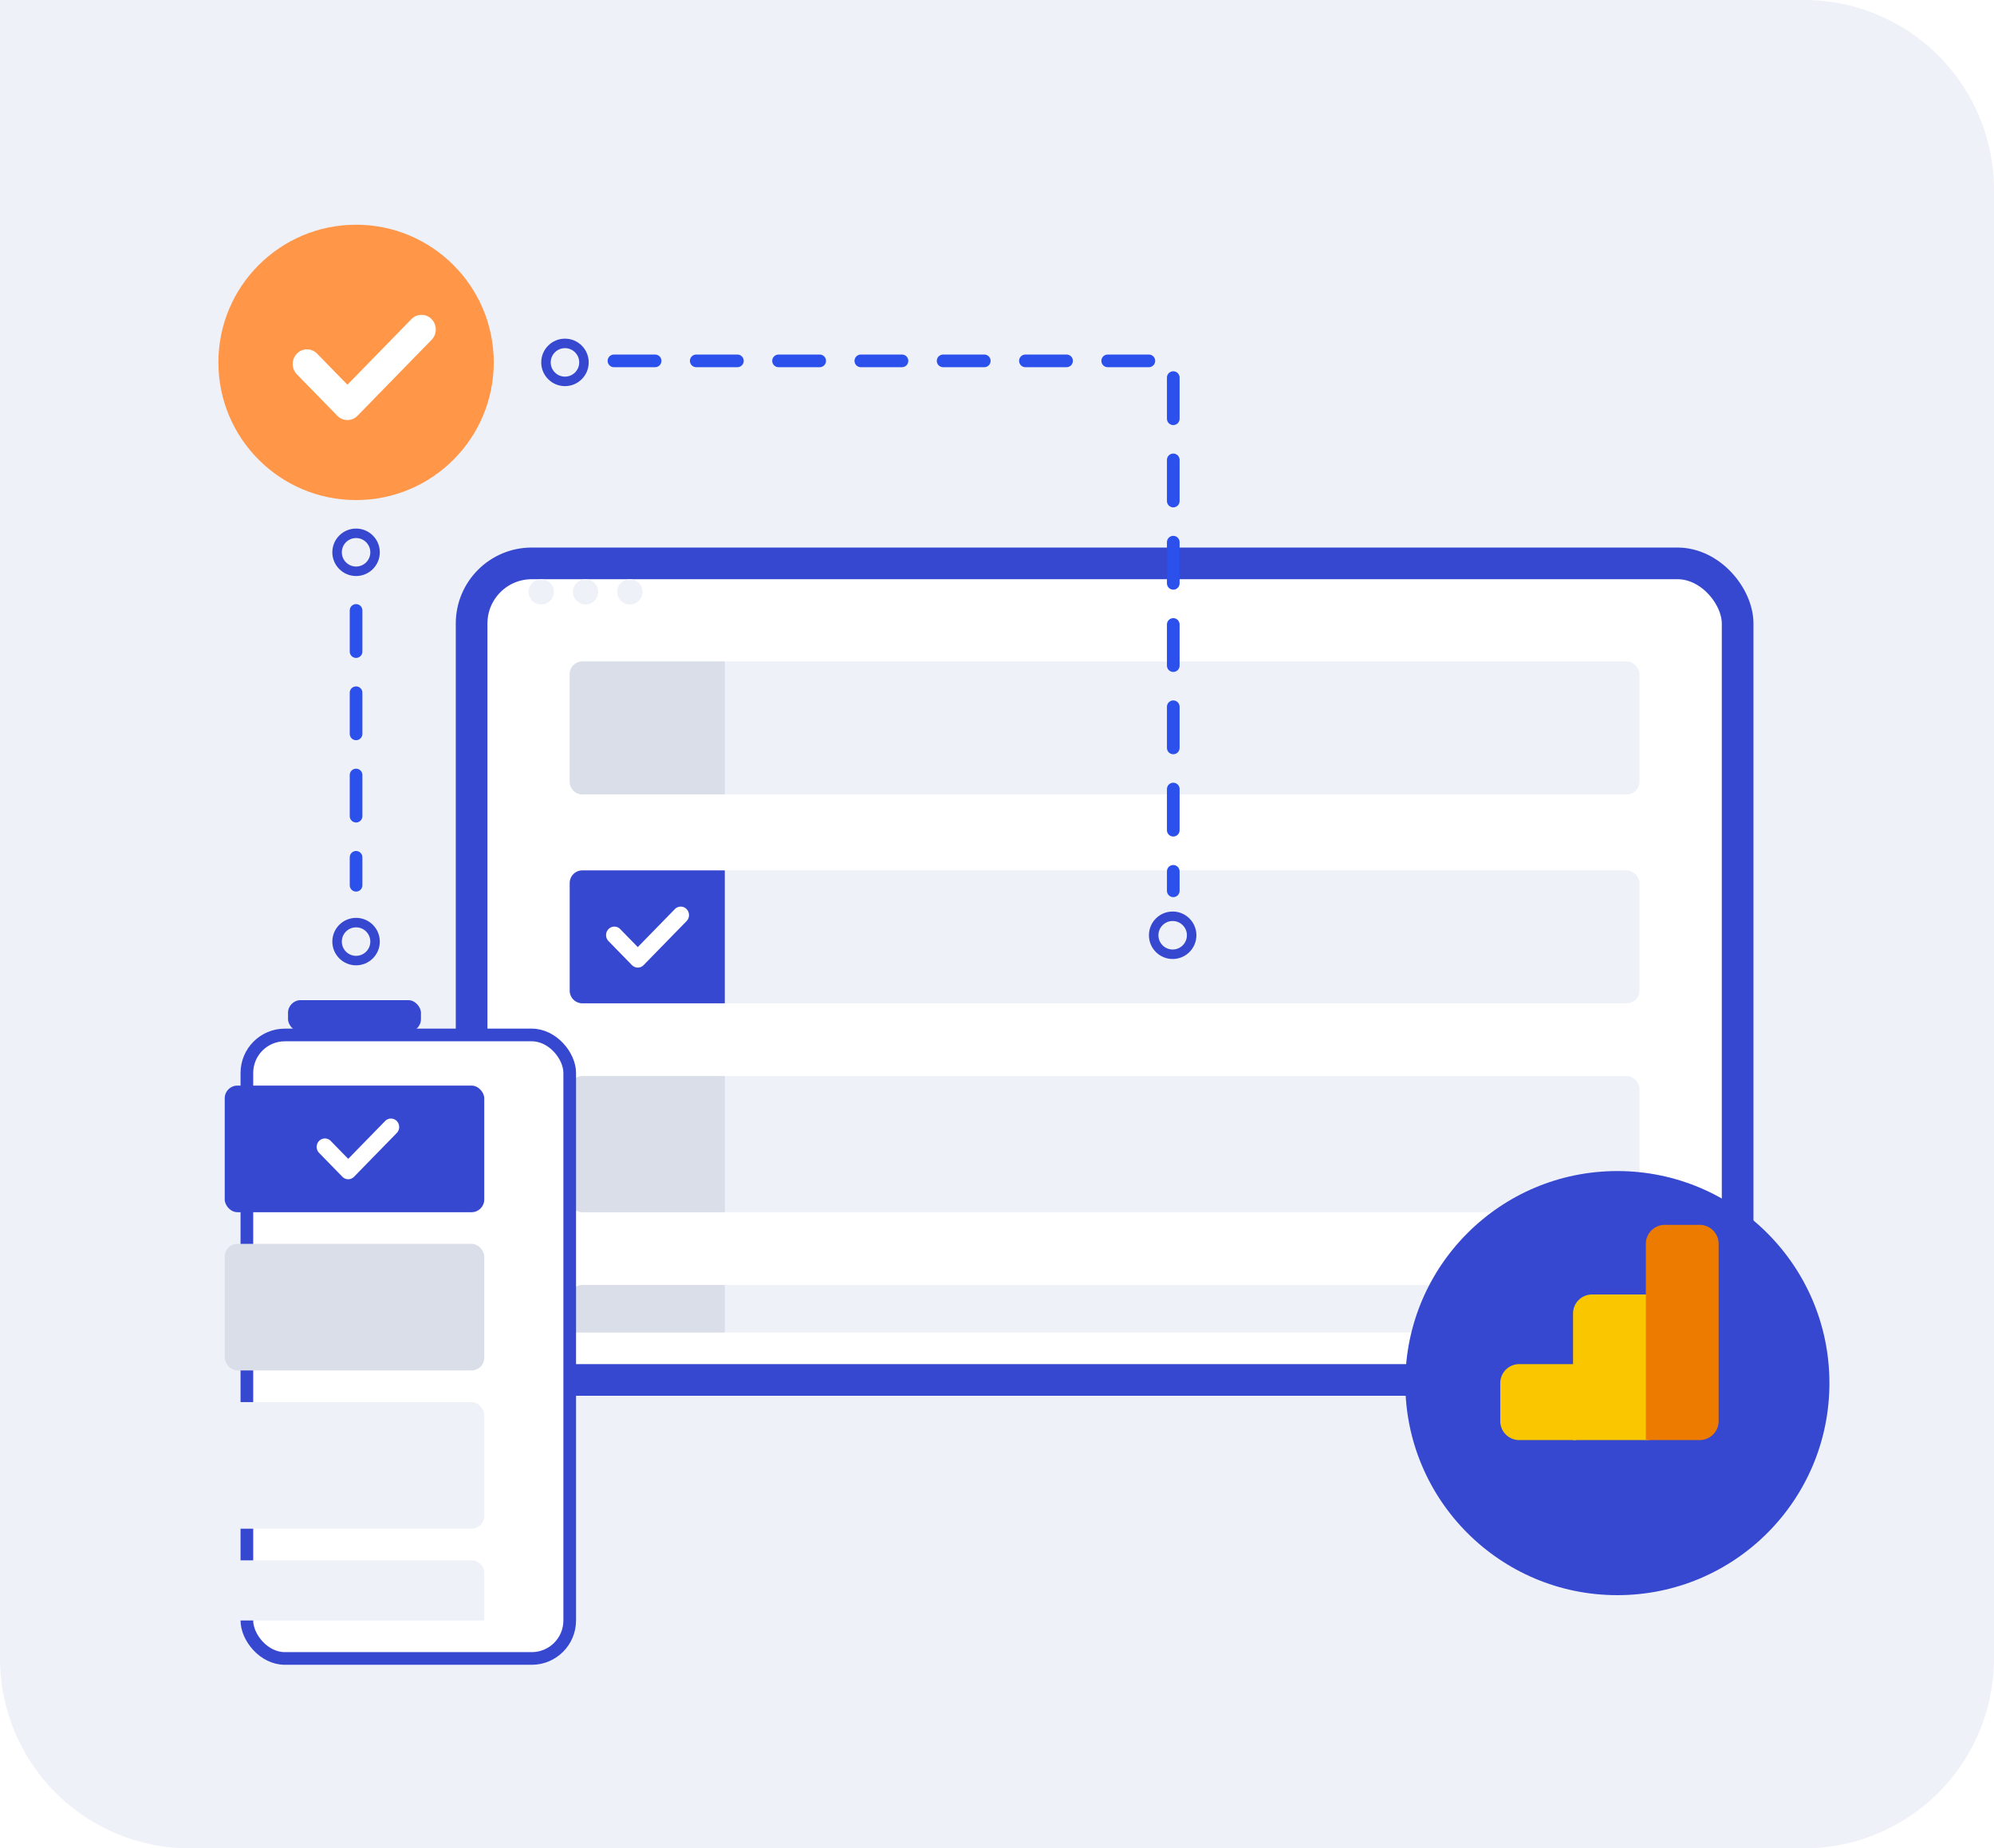 <svg xmlns="http://www.w3.org/2000/svg" xmlns:xlink="http://www.w3.org/1999/xlink" width="630" height="584" viewBox="0 0 630 584"><defs><style>.a,.j{fill:#eff1f8;}.b,.e,.h{fill:#fff;}.b,.h,.j{stroke:#3648d0;}.b{stroke-width:10px;}.c{fill:#dadee9;}.d{fill:#3648d0;}.f{fill:#f9c600;}.g{fill:#ed7b00;}.h,.i{stroke-width:4px;}.i,.m{fill:none;}.i{stroke:#2b50ec;stroke-linecap:round;stroke-dasharray:13 13;}.j{stroke-width:3px;}.k{fill:#ff9648;}.l{stroke:none;}.n{filter:url(#e);}.o{filter:url(#c);}.p{filter:url(#a);}</style><filter id="a" x="97.5" y="126.5" width="503" height="361" filterUnits="userSpaceOnUse"><feOffset dy="10" input="SourceAlpha"/><feGaussianBlur stdDeviation="15.5" result="b"/><feFlood flood-color="#001158" flood-opacity="0.141"/><feComposite operator="in" in2="b"/><feComposite in="SourceGraphic"/></filter><filter id="c" x="394.5" y="320.5" width="233" height="233" filterUnits="userSpaceOnUse"><feOffset dy="16" input="SourceAlpha"/><feGaussianBlur stdDeviation="16.5" result="d"/><feFlood flood-color="#001158" flood-opacity="0.102"/><feComposite operator="in" in2="d"/><feComposite in="SourceGraphic"/></filter><filter id="e" x="29.5" y="278.5" width="199" height="294" filterUnits="userSpaceOnUse"><feOffset dx="17" dy="10" input="SourceAlpha"/><feGaussianBlur stdDeviation="15.5" result="f"/><feFlood flood-color="#001158" flood-opacity="0.149"/><feComposite operator="in" in2="f"/><feComposite in="SourceGraphic"/></filter></defs><g transform="translate(11221.522 6914.439)"><path class="a" d="M0,0H570a60,60,0,0,1,60,60V524a60,60,0,0,1-60,60H60A60,60,0,0,1,0,524V0A0,0,0,0,1,0,0Z" transform="translate(-11221.522 -6914.439)"/><g class="p" transform="matrix(1, 0, 0, 1, -11221.52, -6914.44)"><g class="b" transform="translate(154 173)"><rect class="l" width="390" height="248" rx="14"/><rect class="m" x="-5" y="-5" width="400" height="258" rx="19"/></g></g><circle class="a" cx="4" cy="4" r="4" transform="translate(-11054.522 -6731.439)"/><circle class="a" cx="4" cy="4" r="4" transform="translate(-11040.522 -6731.439)"/><circle class="a" cx="4" cy="4" r="4" transform="translate(-11026.522 -6731.439)"/><g transform="translate(-11041.768 -6705.741)"><rect class="a" width="338" height="42" rx="4" transform="translate(0.245 0.302)"/><path class="c" d="M4,0H49a0,0,0,0,1,0,0V42a0,0,0,0,1,0,0H4a4,4,0,0,1-4-4V4A4,4,0,0,1,4,0Z" transform="translate(0.245 0.302)"/></g><g transform="translate(-11041.768 -6639.515)"><rect class="a" width="338" height="42" rx="4" transform="translate(0.245 0.075)"/><path class="d" d="M4,0H49a0,0,0,0,1,0,0V42a0,0,0,0,1,0,0H4a4,4,0,0,1-4-4V4A4,4,0,0,1,4,0Z" transform="translate(0.245 0.075)"/><path class="e" d="M25.435,136.257a2.573,2.573,0,0,0-3.7,0L10.017,148.264l-5.55-5.687a2.572,2.572,0,0,0-3.7,0,2.727,2.727,0,0,0,0,3.792l7.4,7.583a2.572,2.572,0,0,0,3.7,0l13.568-13.9A2.728,2.728,0,0,0,25.435,136.257Z" transform="translate(11.734 -123.949)"/></g><g transform="translate(-11041.768 -6574.208)"><rect class="a" width="338" height="43" rx="4" transform="translate(0.245 -0.231)"/><path class="c" d="M4,0H49a0,0,0,0,1,0,0V43a0,0,0,0,1,0,0H4a4,4,0,0,1-4-4V4A4,4,0,0,1,4,0Z" transform="translate(0.245 -0.231)"/></g><g transform="translate(-11041.768 -6507.982)"><path class="a" d="M4,0H334a4,4,0,0,1,4,4V15a0,0,0,0,1,0,0H0a0,0,0,0,1,0,0V4A4,4,0,0,1,4,0Z" transform="translate(0.245 -0.457)"/><path class="c" d="M4,0H49a0,0,0,0,1,0,0V15a0,0,0,0,1,0,0H0a0,0,0,0,1,0,0V4A4,4,0,0,1,4,0Z" transform="translate(0.245 -0.457)"/></g><g transform="translate(12 275)"><g class="o" transform="matrix(1, 0, 0, 1, -11233.52, -7189.44)"><circle class="d" cx="67" cy="67" r="67" transform="translate(444 354)"/></g><path class="f" d="M6,0H24a0,0,0,0,1,0,0V46a0,0,0,0,1,0,0H0a0,0,0,0,1,0,0V6A6,6,0,0,1,6,0Z" transform="translate(-10736.522 -6780.439)"/><path class="f" d="M6,0H24a0,0,0,0,1,0,0V24a0,0,0,0,1,0,0H6a6,6,0,0,1-6-6V6A6,6,0,0,1,6,0Z" transform="translate(-10759.522 -6758.439)"/><path class="g" d="M6,0H17a6,6,0,0,1,6,6V62a6,6,0,0,1-6,6H0a0,0,0,0,1,0,0V6A6,6,0,0,1,6,0Z" transform="translate(-10713.522 -6802.439)"/></g><g transform="translate(-11396.522 -10758.439)"><g class="n" transform="matrix(1, 0, 0, 1, 175, 3844)"><rect class="h" width="102" height="197" rx="12" transform="translate(61 317)"/></g><rect class="d" width="82" height="40" rx="4" transform="translate(246 4187)"/><rect class="c" width="82" height="40" rx="4" transform="translate(246 4237)"/><rect class="a" width="82" height="40" rx="4" transform="translate(246 4287)"/><path class="a" d="M4,0H78a4,4,0,0,1,4,4V19a0,0,0,0,1,0,0H0a0,0,0,0,1,0,0V4A4,4,0,0,1,4,0Z" transform="translate(246 4337)"/><path class="e" d="M43.875,136.827a4.438,4.438,0,0,0-6.383,0l-20.213,20.71L7.7,147.727a4.436,4.436,0,0,0-6.383,0,4.7,4.7,0,0,0,0,6.54l12.766,13.08a4.436,4.436,0,0,0,6.383,0l23.4-23.981A4.705,4.705,0,0,0,43.875,136.827Z" transform="translate(270.488 3808.01)"/><path class="e" d="M25.309,136.253a2.56,2.56,0,0,0-3.682,0L9.968,148.2l-5.523-5.659a2.559,2.559,0,0,0-3.682,0,2.714,2.714,0,0,0,0,3.773l7.364,7.545a2.559,2.559,0,0,0,3.682,0l13.5-13.833A2.714,2.714,0,0,0,25.309,136.253Z" transform="translate(275.051 4061.943)"/></g><path class="i" d="M-2186.38-6222.061h176.714v167.435" transform="translate(-8841.164 -578.361)"/><path class="i" d="M-2009.666-6150.965v86.832" transform="translate(-9099.356 -570.604)"/><g class="j" transform="translate(-10858.522 -6626.439)"><circle class="l" cx="7.5" cy="7.5" r="7.5"/><circle class="m" cx="7.5" cy="7.5" r="6"/></g><g class="j" transform="translate(-11050.522 -6807.439)"><circle class="l" cx="7.5" cy="7.5" r="7.5"/><circle class="m" cx="7.5" cy="7.5" r="6"/></g><g class="j" transform="translate(-11116.522 -6747.439)"><circle class="l" cx="7.5" cy="7.5" r="7.5"/><circle class="m" cx="7.5" cy="7.5" r="6"/></g><g class="j" transform="translate(-11116.522 -6624.439)"><circle class="l" cx="7.5" cy="7.5" r="7.5"/><circle class="m" cx="7.5" cy="7.5" r="6"/></g><circle class="k" cx="43.5" cy="43.5" r="43.5" transform="translate(-11152.522 -6843.439)"/><path class="e" d="M43.875,136.827a4.438,4.438,0,0,0-6.383,0l-20.213,20.71L7.7,147.727a4.436,4.436,0,0,0-6.383,0,4.7,4.7,0,0,0,0,6.54l12.766,13.08a4.436,4.436,0,0,0,6.383,0l23.4-23.981A4.705,4.705,0,0,0,43.875,136.827Z" transform="translate(-11129.034 -6950.429)"/><rect class="d" width="42" height="10" rx="4" transform="translate(-11130.522 -6598.439)"/></g></svg>
